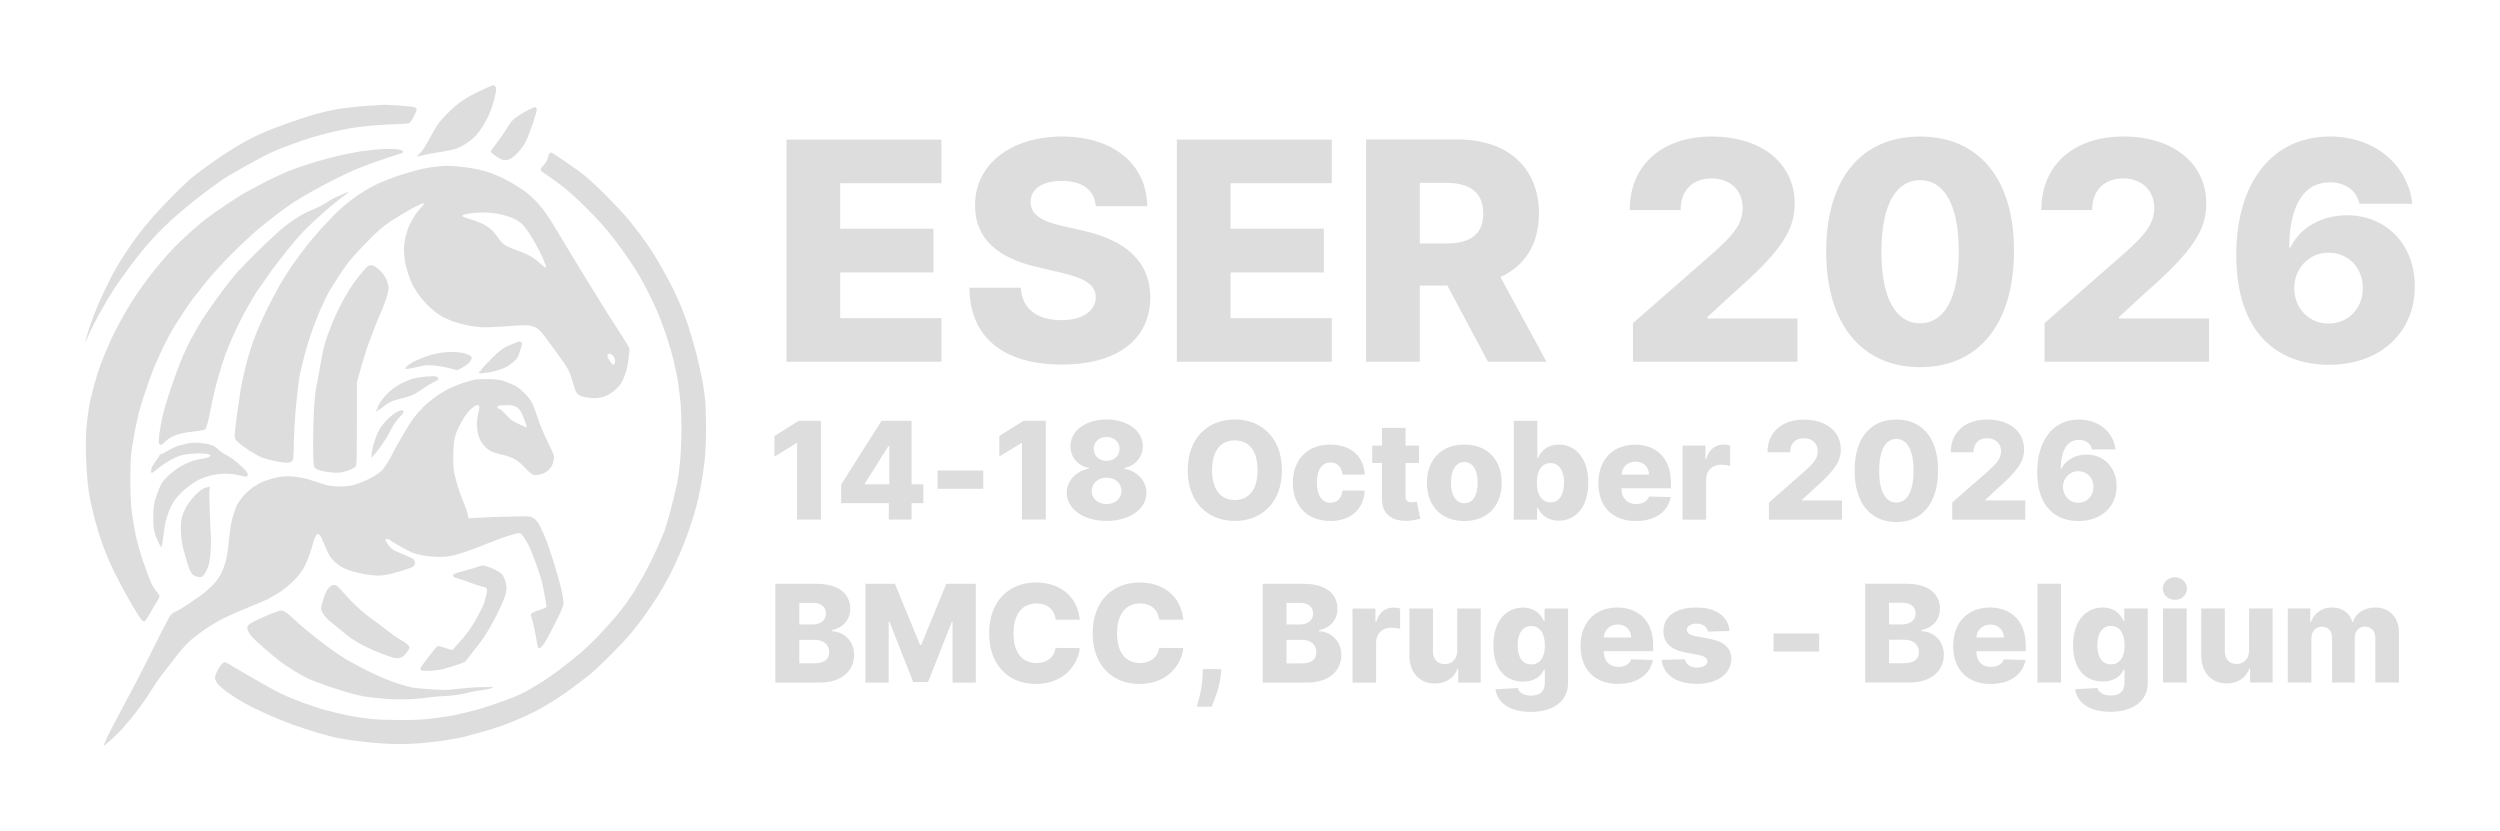 <svg version="1.2" xmlns="http://www.w3.org/2000/svg" viewBox="0 0 2946 979" width="1200" height="399"><style>.a{fill:#ddd}</style><path fill-rule="evenodd" class="a" d="m581.3 100c0.4 0 1.4 0.7 2.3 1.6 1.1 1.3 1.3 2.7 0.8 5.8-0.3 2.2-1.5 7.5-2.6 11.6-1 4.1-3.6 11.3-5.6 16-2.1 4.7-5.8 11.4-8.2 15-2.4 3.6-5.9 8.1-7.6 10-1.7 1.9-6.5 5.7-10.5 8.5-4.1 2.7-10.1 5.7-13.4 6.8-3.3 1-11.8 2.7-19 3.8-7.1 1.1-15.5 2.6-18.5 3.4-3 0.8-6.2 1.5-7 1.5-0.8 0 0.3-1.5 2.5-3.3 2.9-2.5 6.4-7.8 12.5-19.2 7.4-13.8 9.7-17.1 17.5-25.3 5-5.3 12.2-11.9 16-14.7 3.9-2.8 9.3-6.4 12-8 2.8-1.6 10.2-5.3 16.5-8.2 6.3-2.9 11.8-5.3 12.3-5.3zm-128.3 23.2c0.8-0.1 8.7 0.3 17.5 0.9 8.8 0.6 17 1.5 18.3 2 1.2 0.5 2.2 1.7 2.2 2.6 0 1-1.6 4.8-3.5 8.5-1.9 3.8-4.3 7.2-5.2 7.7-1 0.4-10.1 1.1-20.3 1.4-10.2 0.3-26.1 1.5-35.5 2.6-11.3 1.3-23.9 3.7-37.5 7-11.3 2.7-26.8 7.2-34.5 10-7.7 2.7-18.3 6.6-23.5 8.6-5.2 2-15.1 6.6-22 10.2-6.9 3.6-16.9 9.1-22.3 12.2-5.4 3.1-12.9 7.4-16.7 9.6-3.8 2.2-12.1 7.8-18.5 12.5-6.5 4.7-17.9 13.4-25.4 19.4-7.5 6-17.8 14.8-23 19.5-5.1 4.7-12.6 12-16.6 16.1-4 4.1-10.4 11.1-14.2 15.5-3.8 4.4-11 13.4-16 20-4.9 6.6-11 14.9-13.4 18.4-2.4 3.5-5.5 8-6.9 10-1.4 2-5.3 8.1-8.6 13.6-3.4 5.5-9.5 16.3-13.6 24-4.1 7.7-8.8 17.3-10.4 21.2-1.6 4-3 7.2-3.1 7-0.1-0.1 1.1-4.9 2.8-10.7 1.7-5.8 5.3-16.4 8.1-23.5 2.8-7.1 8.4-20 12.5-28.5 4.1-8.5 9.7-19.6 12.6-24.5 2.8-4.9 7.5-12.6 10.4-17 2.9-4.4 7.6-11.3 10.5-15.4 2.9-4.1 7.3-9.9 9.8-13 2.4-3.1 8.5-10.3 13.4-16.1 5-5.8 16.2-17.6 24.8-26.2 8.7-8.7 18.8-18.2 22.5-21 3.6-2.9 10.3-7.9 14.7-11.1 4.5-3.2 11.2-7.9 14.9-10.5 3.7-2.6 10.5-7 15-9.9 4.5-2.9 12.3-7.4 17.2-10.2 5-2.7 13.7-7 19.5-9.6 5.8-2.6 19.3-7.8 30-11.6 10.7-3.8 25.8-8.7 33.5-10.8 7.7-2.2 19.6-4.9 26.5-6 6.9-1.1 18.6-2.5 26-3.1 7.4-0.6 16.4-1.2 20-1.3 3.6-0.2 7.2-0.4 8-0.5zm177.3 2.8c0.9 0 1.9 0.9 2.2 2 0.3 1.1-1.6 8.2-4.1 15.8-2.5 7.5-6.3 17.3-8.4 21.7-2.6 5.6-5.7 10-10.2 14.5-4.3 4.4-7.6 6.9-10.3 7.7-2.9 0.9-5 1-7.5 0.2-1.9-0.6-5.7-2.7-8.4-4.7-2.7-2-5.1-4.1-5.3-4.7-0.2-0.6 2.9-5.1 6.8-10 3.9-4.9 9.1-12.4 11.5-16.5 2.4-4.1 6-9.2 8.1-11.2 2.1-2.1 8.3-6.2 13.8-9.3 5.5-3 10.8-5.5 11.8-5.5zm-172.5 49.1c4.5 0 10.2 0.3 12.7 0.9 2.9 0.6 4.5 1.5 4.5 2.5 0 0.8-1.2 1.8-2.7 2.1-1.6 0.4-13.4 4.2-26.3 8.7-16.2 5.5-28.9 10.6-41 16.5-9.6 4.6-24.5 12.3-33 17-8.5 4.7-19.8 11.3-25 14.7-5.2 3.4-14.4 9.9-20.5 14.5-6 4.6-16.4 12.9-23 18.4-6.6 5.6-20.3 18.4-30.5 28.6-10.4 10.4-23.7 25-30.5 33.5-6.6 8.2-13.5 17-15.4 19.5-1.9 2.5-6.9 9.7-11 16-4.2 6.4-9 13.8-10.7 16.5-1.7 2.8-5 8.6-7.3 13-2.4 4.4-6.8 13.4-9.8 20-3.1 6.6-7.1 16.1-9 21-1.9 4.9-6.3 17.6-9.8 28-4.4 13.3-7.4 24.6-9.8 37.5-2 10.2-4.1 22.8-4.8 28-0.8 5.7-1.3 19.3-1.3 34 0.1 17.1 0.6 28.4 1.8 37.5 1 7.1 2.8 18.6 4.2 25.5 1.4 6.9 5.3 21 8.8 31.5 3.6 10.5 7.8 22 9.5 25.8 1.7 3.7 4.7 8.4 6.6 10.5 1.9 2 3.4 4.5 3.5 5.5 0 0.9-1.3 3.6-2.8 6-1.6 2.3-5.3 8.6-8.3 14-3.7 6.6-6 9.7-7.1 9.7-1 0-2.9-1.5-4.2-3.2-1.3-1.8-6.7-10.7-12.1-19.8-5.3-9.1-13.6-24.6-18.5-34.5-4.9-9.9-11.3-25-14.3-33.5-3-8.5-7.1-21.8-9.1-29.5-1.9-7.7-4.2-17.4-5.1-21.5-0.9-4.1-2.2-13.4-3.1-20.5-0.8-7.1-1.7-21.8-2.1-32.5-0.3-11.2-0.1-25.2 0.5-33 0.6-7.4 2-18.4 3.1-24.5 1-6.1 3.5-16.9 5.5-24 1.9-7.1 4.9-16.8 6.5-21.5 1.6-4.7 4.7-12.8 6.9-18 2.2-5.2 5.5-12.9 7.4-17 1.9-4.1 6.7-13.6 10.8-21 4-7.4 10.5-18.4 14.3-24.5 3.9-6.1 11.5-16.9 16.8-24 5.4-7.1 13.2-17.1 17.5-22 4.2-4.9 10.9-12.3 14.8-16.3 3.9-4 12.3-12 18.6-17.7 6.3-5.6 14.4-12.5 18-15.2 3.6-2.7 9.2-6.9 12.5-9.2 3.3-2.3 10.5-7.2 16-10.8 5.5-3.6 11.1-7.3 12.5-8.1 1.4-0.9 9.7-5.5 18.5-10.2 8.8-4.8 19.8-10.4 24.5-12.4 4.7-2.1 10.8-4.8 13.5-6.1 2.8-1.3 13.3-5 23.5-8.3 10.2-3.3 26.6-7.8 36.5-10 9.9-2.2 21.6-4.6 26-5.2 4.4-0.5 11.6-1.4 16-1.9 4.4-0.5 11.7-0.9 16.3-1zm194.3 5.6c1.6 1 8.1 5.4 14.6 9.8 6.5 4.4 16.1 11.3 21.3 15.4 5.2 4 17.6 15.5 27.5 25.5 9.9 10 21.4 22.4 25.6 27.6 4.2 5.2 9.8 12.4 12.5 16 2.7 3.6 7.4 10.1 10.5 14.5 3.1 4.4 9.3 14.5 13.9 22.5 4.6 8 10.9 19.7 14.1 26 3.1 6.3 7.5 15.8 9.7 21 2.2 5.2 6.2 16 9 24 2.7 8 7.2 23.5 10 34.5 2.8 11 6 25.4 7.2 32 1.1 6.6 2.4 16.3 3 21.5 0.5 5.2 1 20.2 1 33.3 0 17.5-0.5 28.2-2 41-1.1 9.4-3.2 22.8-4.6 29.7-1.3 6.9-3.8 17.5-5.4 23.5-1.6 6-5.2 17.5-8 25.5-2.8 8-7.4 19.9-10.2 26.5-2.7 6.6-8.4 18.7-12.6 27-4.3 8.2-11.5 20.8-16.3 28-4.7 7.1-11.4 17-15 22-3.5 5-10 13.3-14.4 18.5-4.3 5.2-15.3 16.9-24.4 26-9.1 9.1-19.5 18.9-23.1 21.8-3.6 2.9-12.3 9.7-19.5 15-7.1 5.4-17 12.3-22 15.4-5 3-12.6 7.6-17 10.1-4.4 2.5-13.6 7.2-20.5 10.3-6.9 3.1-17.5 7.4-23.5 9.6-6 2.2-17.3 5.7-25 7.9-7.7 2.2-17.4 4.8-21.5 5.9-4.1 1.1-15.3 3.1-24.7 4.5-9.5 1.4-24.8 3-34 3.5-11.2 0.7-22.9 0.7-34.8 0-9.9-0.5-25.9-2.1-35.5-3.4-9.6-1.4-19.7-3.1-22.5-3.7-2.7-0.6-12-3.1-20.5-5.5-8.5-2.4-22.7-7.1-31.5-10.3-8.8-3.3-21.4-8.4-28-11.4-6.6-3-14.9-6.9-18.5-8.7-3.6-1.8-10.3-5.5-15-8.3-4.7-2.8-11.8-7.6-15.9-10.6-4.1-3.1-8.4-7-9.7-8.6-1.2-1.6-2.5-4.1-2.9-5.5-0.5-1.6 0.1-4.2 1.5-7.5 1.2-2.7 3.5-6.7 5.1-8.7 1.6-2.1 3.7-3.8 4.7-3.8 0.9 0 4 1.5 6.7 3.3 2.8 1.8 11.3 6.9 19 11.2 7.7 4.3 17.1 9.7 21 12 3.9 2.3 12.1 6.8 18.3 9.9 6.1 3.1 17.8 8 26 11 8.1 2.9 20.3 7 27.2 9 6.9 1.9 19.3 4.9 27.5 6.5 8.3 1.6 20.4 3.4 27 4.1 6.6 0.7 22.4 1.2 35 1.2 16 0 26.6-0.4 35-1.6 6.6-0.9 15.4-2.1 19.5-2.6 4.1-0.6 14.7-2.8 23.5-5 8.8-2.1 20.5-5.5 26-7.4 5.5-1.9 15.9-5.6 23-8.1 7.4-2.7 17.1-7.1 22.5-10.2 5.2-3.1 12.9-7.7 17-10.2 4.1-2.5 13.2-8.9 20.1-14.1 7-5.2 17.8-13.8 24-19.1 6.3-5.3 16.9-15.4 23.5-22.5 6.7-7.1 15-16.3 18.4-20.4 3.4-4.1 8.6-10.6 11.4-14.4 2.8-3.8 7-9.9 9.3-13.5 2.3-3.6 7.7-12.7 12-20.1 4.2-7.4 11.3-21.4 15.6-31 4.4-9.6 8.8-20 9.9-23 1-3 3-9.5 4.4-14.5 1.4-5 4.1-15.1 5.9-22.5 1.8-7.4 4.1-17 4.9-21.2 0.9-4.3 2.3-15.1 3.1-24 0.8-9 1.5-25.6 1.5-37 0-11.5-0.5-25.4-1-31-0.6-5.7-1.5-13.9-2.1-18.3-0.5-4.4-1.7-11.4-2.5-15.5-0.8-4.1-2.6-12.2-4-18-1.4-5.8-4.8-17.5-7.6-26-2.8-8.5-7.4-21.1-10.3-28-2.9-6.9-8.2-18.1-11.7-25-3.6-6.9-8.5-15.9-10.9-20-2.4-4.2-6.8-11.1-9.8-15.5-3-4.4-7.4-10.7-9.7-14-2.4-3.3-5.7-7.8-7.4-10-1.7-2.2-6.5-8.3-10.6-13.5-4.2-5.2-15.6-17.4-25.3-27-10.7-10.7-22.1-20.9-29.1-26.1-6.3-4.8-14.1-10.3-17.2-12.3-3.2-2-6.1-4.3-6.5-5.1-0.5-1 0.1-2.5 1.8-4.3 1.5-1.5 3.6-4.3 4.8-6.2 1.1-1.9 2.1-4.5 2-5.7 0-1.2 0.7-2.9 1.7-3.8 1.5-1.4 1.9-1.4 4.5 0.2zm-126.6 14.4c2.8-0.1 9.7 0.3 15.5 0.9 5.8 0.6 14.1 1.7 18.5 2.6 4.4 0.8 10.3 2.2 13 3.1 2.8 0.8 8.8 3.1 13.5 5 4.7 1.9 12.3 5.8 17 8.5 4.7 2.8 10.3 6.3 12.5 7.8 2.2 1.5 6.8 5.1 10.2 8.1 3.4 3 8.8 8.6 12 12.6 3.2 3.9 7.8 10.2 10.1 14 2.4 3.7 10.4 16.9 17.8 29.3 7.4 12.4 16.7 27.7 20.6 34 3.9 6.3 10.2 16.7 14.2 23 3.9 6.3 8 13 9.1 14.7 1.1 1.8 4.3 6.9 7 11.3 2.8 4.4 9.4 14.8 14.8 23 5.3 8.3 10 16 10.3 17.3 0.3 1.2-0.2 7.4-1.1 13.7-1.1 7.7-2.7 14.3-5 20-2.9 7-4.4 9.4-9.2 13.9-3.2 3-8.3 6.6-11.3 8-3.2 1.4-8 2.7-11.5 2.9-3.3 0.3-9.1-0.1-13-0.8-4.9-1-7.8-2.1-9.7-3.9-2.1-2-3.4-5.1-5.4-12.6-1.5-5.5-3.9-12.5-5.5-15.5-1.6-3-4.1-7.2-5.6-9.2-1.6-2.1-5.5-7.5-8.7-12-3.3-4.6-9.2-12.6-13-17.7-5.8-7.8-8-9.9-12.1-11.8-3.7-1.7-6.8-2.3-12-2.3-3.9 0-15.8 0.7-26.5 1.5-14 1-21.9 1.2-28 0.5-4.7-0.5-10.7-1.4-13.5-1.9-2.7-0.5-9.3-2.3-14.5-4-5.2-1.7-12.4-4.7-15.9-6.8-3.5-2.1-9.6-6.8-13.5-10.4-3.9-3.6-9.4-9.7-12.2-13.5-2.9-3.8-6.5-9.6-8.1-12.9-1.7-3.3-4-8.9-5.1-12.5-1.2-3.6-2.8-9.8-3.7-13.7-0.8-4-1.5-10.8-1.5-15 0-4.4 0.9-11.6 2.1-16.3 1.1-4.7 3-10.4 4.2-12.7 1.2-2.3 3.4-6.3 4.9-9 1.4-2.6 4.9-7.4 7.7-10.5 2.8-3.2 5.1-5.9 5.1-6 0-0.2-0.8-0.3-1.8-0.3-0.9 0-6.6 2.6-12.7 5.9-6 3.2-16.9 9.7-24 14.4-10.9 7.3-15.5 11.2-28.8 24.7-8.7 8.8-18.9 20.1-22.6 25-3.8 4.9-9.1 12.6-11.8 17-2.8 4.4-6.8 10.9-9.1 14.5-2.3 3.6-7.3 13.7-11.2 22.5-3.9 8.8-9.5 23.4-12.5 32.5-3 9.1-6.6 21.7-8.1 28-1.4 6.3-2.7 11.7-2.9 12-0.3 0.3-1.1 4.6-1.9 9.5-0.8 4.9-2.5 19.4-3.7 32-1.2 12.6-2.3 31.3-2.5 41.5-0.2 10.2-0.6 19.7-0.9 21.3-0.3 1.5-1.4 3.2-2.5 3.7-1.1 0.5-3.7 1-5.7 1-2.1 0-8.3-0.9-13.8-2.1-5.5-1.1-12.5-3.1-15.5-4.3-3-1.2-10-5.2-15.5-8.8-5.5-3.7-11.4-8.1-13-9.8-2.6-2.7-3-3.8-2.9-8.3 0.1-2.9 1.4-13.8 2.8-24.2 1.5-10.4 3.4-23.3 4.2-28.5 0.8-5.2 3.2-16.7 5.4-25.5 2.1-8.8 6.4-23.2 9.5-32 3.3-9.2 10.1-25 16-37 5.7-11.6 14-27.1 18.5-34.5 4.4-7.4 12-18.7 16.7-25 4.8-6.3 10.5-13.9 12.7-16.9 2.3-3 9.5-11.6 16.2-19 6.7-7.5 16.6-17.7 22-22.7 5.4-5 15.1-12.6 21.4-16.9 6.7-4.6 16.7-10.3 24-13.6 6.9-3.1 19.7-8 28.5-10.8 8.8-2.7 19.6-5.7 24-6.6 4.4-0.9 11.1-2 15-2.4 3.9-0.5 9.3-0.9 12-1zm21.8 57.4c-1.3 0.3-2.3 1.1-2.3 1.8 0 0.7 3.6 2.2 8.3 3.5 4.5 1.2 11.3 3.8 15.2 5.6 3.9 1.9 8.8 5.2 11 7.3 2.2 2.1 5.7 6.5 7.8 9.6 2 3.2 5.6 6.9 8 8.4 2.3 1.5 9.2 4.4 15.2 6.5 6 2.1 13.5 5.5 16.5 7.5 3 2 7.9 5.8 10.8 8.5 2.8 2.6 5.4 4.4 5.7 3.8 0.3-0.6-1.4-5.4-3.7-10.7-2.3-5.4-7.6-15.7-11.9-22.8-4.2-7.2-9.7-14.9-12.1-17.2-2.3-2.3-7.2-5.6-10.8-7.2-3.6-1.7-11.1-4-16.7-5.1-6.1-1.2-13.9-2-19-1.9-4.9 0.1-11.3 0.5-14.3 1-3 0.5-6.5 1.1-7.7 1.4zm168.5 166.8c0.1 1.2 1.5 4.1 3.2 6.4 1.6 2.4 3.6 4.2 4.3 4 0.6-0.2 1.3-1.9 1.5-3.8 0.1-1.9-0.4-4.4-1.3-5.7-0.8-1.2-2.3-2.6-3.3-3.1-1-0.4-2.5-0.6-3.2-0.4-0.8 0.3-1.3 1.4-1.2 2.6zm-305.3-193.2c0.6 0-0.1 0.8-1.5 1.7-1.3 0.9-4.9 3.6-8 5.9-3 2.4-8 6.4-11 8.9-3 2.5-12 10.5-20 17.8-11.4 10.4-18 17.5-31 33.6-9.1 11.3-19.9 25.4-23.9 31.5-4.1 6-8.8 12.8-10.5 15-1.8 2.2-6.6 10.1-10.8 17.5-4.2 7.4-9.2 16.6-11.1 20.5-1.9 3.8-5.8 12.2-8.7 18.5-2.8 6.3-6.7 15.8-8.6 21-1.9 5.2-5.6 17.1-8.3 26.5-2.7 9.3-6.1 23.3-7.6 31-1.4 7.7-3.5 17.4-4.5 21.5-1.1 4.1-2.5 8-3.2 8.7-0.7 0.6-6 1.7-11.8 2.3-5.8 0.6-12.4 1.6-14.7 2.1-2.4 0.5-6.9 1.9-10 3.1-3.6 1.4-7.5 3.9-10 6.5-2.4 2.4-5 4.3-5.8 4.3-0.8 0-1.8-0.8-2.2-1.8-0.3-0.9-0.2-5.8 0.4-10.7 0.6-5 2.3-14.4 3.8-21 1.5-6.6 5.5-20.3 8.9-30.5 3.5-10.2 8.7-24.6 11.5-32 2.9-7.4 8.4-19.6 12.3-27 3.9-7.4 9.8-17.8 13.1-23 3.3-5.2 9-13.6 12.5-18.5 3.6-5 8.1-11.3 10.1-14 2-2.8 5.4-7.3 7.6-10.1 2.2-2.8 6.5-8.2 9.6-12 3.1-3.8 15.5-16.6 27.5-28.5 12.1-11.8 26.2-24.8 31.4-28.8 5.2-4 13.1-9.4 17.5-12 4.4-2.6 11.7-6.2 16.3-7.9 4.5-1.8 11.5-5.4 15.5-8.1 3.9-2.6 8.3-5.2 9.7-5.6 1.4-0.5 5.2-2.1 8.5-3.7 3.3-1.5 6.5-2.8 7-2.7zm26.8 86c0.4-0.1 2.2 0.6 4 1.4 1.7 0.8 5.3 3.6 7.8 6.2 2.7 2.9 5.4 7.1 6.7 10.5 1.2 3.2 2.2 7 2.2 8.5 0 1.6-0.9 6.2-2.1 10.3-1.1 4.1-3.6 10.9-5.4 15-1.9 4.1-5 11.5-7 16.5-2 4.9-6.1 15.7-9.1 24-3 8.2-7.4 22-13.9 46v48.6c0 47.3-0.1 48.8-2 50.9-1.1 1.1-5.6 3.3-10 4.7-7 2.2-9.1 2.4-16.5 1.9-4.7-0.4-11.2-1.4-14.5-2.4-4.3-1.3-6.3-2.5-7.2-4.3-0.9-1.7-1.3-9.4-1.3-26.9 0-13.5 0.5-32.2 1-41.5 0.5-9.4 1.6-20.4 2.5-24.5 0.9-4.1 2.9-15.4 4.6-25 1.6-9.6 4.1-21.8 5.6-27 1.4-5.2 5.5-16.5 9-25 3.5-8.5 9.6-21.1 13.5-28 3.9-6.9 8.7-14.8 10.7-17.5 1.9-2.8 6.4-8.5 9.9-12.8 3.4-4.4 7.3-8.3 8.5-8.7 1.2-0.5 2.5-0.9 3-0.9zm174.5 90c0.1-0.1 1 0.2 1.9 0.5 1 0.3 1.7 1.4 1.5 2.3-0.1 0.9-1.3 5.1-2.7 9.3-2.1 6.7-3.2 8.4-7.2 11.9-2.7 2.3-6.9 5.2-9.5 6.5-2.7 1.3-8.1 3.3-12 4.3-4 1.1-10.1 2.2-13.5 2.5-5.3 0.5-6.2 0.4-5.8-0.9 0.3-0.8 1-1.5 1.5-1.5 0.5 0 1-0.5 1-1 0-0.6 1.6-2.7 3.6-4.8 2-2 6.2-6.3 9.3-9.6 3.1-3.2 8-7.6 10.9-9.7 2.8-2.2 8.7-5.2 13-6.8 4.2-1.7 7.8-3 8-3zm-74.8 12.5c4.1 0.3 9.1 1 11 1.6 1.9 0.6 4.5 1.7 5.8 2.5 1.2 0.7 2.2 2 2.2 2.8 0 0.8-1.2 3.1-2.7 5.1-1.6 2.1-5.3 4.9-14.3 9.4l-10.2-2.6c-5.7-1.4-14.1-2.8-18.8-3.1-6.9-0.5-10.2-0.2-17.5 1.7-4.9 1.2-10.5 2.3-12.2 2.4-1.8 0-3.3 0-3.3-0.2 0-0.1 1.2-1.5 2.8-3.2 1.6-1.8 6.8-4.8 12.7-7.4 5.5-2.4 12.9-5.1 16.5-6 3.6-1 9.7-2.1 13.5-2.6 3.9-0.5 10.4-0.6 14.5-0.4zm-28.5 28.5c4.4-0.1 6.3 0.2 7.3 1.4 0.6 0.8 1 1.8 0.8 2.2-0.2 0.5-3.2 2.3-6.7 4-3.5 1.8-9.5 5.5-13.4 8.3-3.8 2.8-9.5 6-12.5 7.1-3 1.1-8.5 2.7-12.2 3.5-3.8 0.8-9 2.5-11.8 3.9-2.7 1.4-6.5 3.8-8.2 5.5-1.8 1.6-3.7 2.9-4.3 3-0.5 0-1.8 0.8-2.8 1.8-1.1 1.1-1.8 1.3-1.7 0.4 0-0.6 0.5-1.4 1-1.7 0.6-0.3 1-1.4 1-2.5 0-1.1 2-4.8 4.4-8.3 2.5-3.4 7.3-8.6 10.8-11.6 3.5-2.9 9.2-6.8 12.8-8.6 3.6-1.8 8.8-4 11.5-4.9 2.8-0.9 7.9-2 11.5-2.5 3.6-0.5 9.2-0.9 12.5-1zm68.5 3.4c8.2 0.2 13.1 0.9 17 2.3 3 1.1 8 3.1 11 4.4 3.5 1.5 8.1 4.9 12.6 9.4q7 6.9 9.9 12.9c1.5 3.3 4.3 10.9 6.2 17 1.9 6.1 6.9 18.1 11.3 27 4.4 8.8 8 17 8 18.2 0 1.3-0.5 4.4-1.2 7q-1.2 4.8-5 8.5c-2.7 2.7-5.5 4.3-9.5 5.4-4.5 1.2-6.5 1.3-9 0.5-2-0.7-6-4.1-10-8.5-4.7-5.1-8.6-8.3-12.8-10.4-3.3-1.6-8.5-3.5-11.5-4.1-3-0.6-8.2-2-11.5-3.1-4.6-1.5-7.2-3.1-11.1-7.2-4.1-4.2-5.6-6.7-7.3-12.3-1.3-4.1-2.2-9.7-2.2-13.5 0-3.6 0.8-9.8 1.8-13.8 1.5-5.9 1.6-7.5 0.5-8.5-1-0.9-1.8-0.9-3.5-0.1-1.2 0.6-3.7 2.4-5.6 4-1.9 1.6-5.2 5.6-7.4 8.9-2.3 3.3-5.8 9.6-7.8 14-2.6 5.4-4.1 10.5-4.9 15.7-0.5 4.3-1 13.3-1 20 0.1 6.8 0.7 14.7 1.4 17.8 0.8 3 2.4 9.1 3.6 13.5 1.2 4.4 3.9 12 6 17 2 5 4.2 10.6 4.8 12.5 0.6 1.9 1.4 4.8 2.4 9.5l13.6-0.8c7.5-0.4 23.8-1 36.2-1.3 22.2-0.5 22.5-0.5 26.4 1.8 3.1 1.7 5 4.2 8.3 10.3 2.3 4.4 5.8 12.3 7.7 17.5 1.9 5.2 5.9 17.4 8.9 27 3.1 9.6 6.7 22.6 8.1 28.7 1.4 6.2 2.6 13.4 2.6 16 0 4-1.5 7.8-9.5 23.8-5.2 10.5-11.2 21.5-13.3 24.5-2 3-4.5 5.6-5.4 5.7-1.4 0.2-2-0.8-2.7-5-0.5-2.8-1.9-10.4-3.1-16.7-1.3-6.3-2.9-12.9-3.6-14.5-1.1-2.4-1.1-3.4-0.1-4.7 0.7-1 4.9-2.9 9.5-4.3 4.5-1.4 8.2-3.1 8.2-3.8 0-0.6-0.8-6.2-1.9-12.2-1-6-2.8-14.4-3.9-18.5-1.1-4.1-4-13.1-6.5-20-2.5-6.9-5.6-15-6.9-18-1.3-3-4.3-8.3-6.6-11.8-3.4-5.1-4.7-6.2-6.9-6.2-1.6 0-7.8 1.6-13.8 3.6-6 2-16.4 5.9-23 8.6-6.6 2.7-17.8 6.9-25 9.4-7.1 2.5-15.7 4.9-19 5.4-3.3 0.6-9.6 1-14 1-4.4 0-11.9-0.7-16.7-1.5-4.9-0.8-10.7-2.2-13-3.2-2.4-0.9-9.2-4.4-15.2-7.7-6-3.4-11.4-6.7-12-7.4-0.6-0.7-2.1-1.3-3.3-1.2-1.3 0-2.3 0.3-2.3 0.7 0 0.5 1.4 3 3.2 5.7 2.2 3.2 4.9 5.7 7.8 7.1 2.5 1.3 8.1 3.7 12.5 5.5 4.4 1.7 8.8 3.9 9.8 4.8 1 0.9 1.8 2.8 1.8 4.2 0 1.4-0.8 3.2-1.8 4.1-1 0.9-6.3 3-11.8 4.7-5.5 1.6-13.1 3.7-17 4.6-3.8 0.9-9.7 1.6-13 1.6-3.3 0-10.3-0.7-15.5-1.6-5.2-0.9-12.8-2.7-16.7-4-4-1.3-9.2-3.6-11.5-5-2.4-1.5-5.6-3.8-7.1-5.3-1.6-1.4-4.2-4.4-5.7-6.6-1.5-2.2-4.4-8.3-6.5-13.5-2-5.2-4.5-10.4-5.6-11.5-1.5-1.6-2.3-1.8-3.7-0.9-1.1 0.7-3.2 6.3-5.7 15-2.4 8.1-5.9 17.5-8.5 22.4-3.3 6.2-6.6 10.7-12.5 16.6-4.4 4.5-11.8 10.6-16.5 13.7-4.7 3-11.2 6.8-14.5 8.5-3.3 1.6-13.6 6-23 9.7-9.3 3.7-22.4 9.5-29 12.8-6.6 3.3-17.2 9.6-23.5 14.1-6.3 4.4-14.4 10.8-18 14.2-3.6 3.4-10.7 11.7-15.9 18.5-5.2 6.8-11.3 14.7-13.5 17.4-2.3 2.8-6.2 8.2-8.7 12-2.5 3.9-6.7 10.4-9.4 14.5-2.6 4.1-7.5 11.1-10.8 15.5-3.4 4.4-7.9 10.2-10.1 12.9-2.3 2.7-6.6 7.6-9.5 11-3 3.4-9.1 9.3-13.5 13.3-4.5 4-8.2 7.1-8.3 7-0.1-0.1 0.5-2.2 1.5-4.7 0.9-2.5 5.7-12.2 10.6-21.5 4.9-9.4 11.8-22.4 15.4-29 3.6-6.6 9.4-17.6 13-24.5 3.5-6.9 8.3-16.3 10.7-21 2.4-4.7 9.2-18.2 15-30 5.9-11.8 11.7-22.6 12.9-23.9 1.1-1.3 4.4-3.3 7.1-4.5 2.8-1.2 8.8-4.9 13.5-8.2 4.7-3.3 11.2-7.7 14.5-9.9 3.3-2.2 9.3-7.4 13.4-11.5 5.4-5.5 8.3-9.6 11.2-15.5 2.3-4.8 4.7-12 5.9-18 1.2-5.5 2.5-15.6 3-22.5 0.6-6.9 2.1-16.8 3.4-22 1.3-5.2 3.6-12.2 5.1-15.5 1.5-3.3 5.2-8.9 8.3-12.4 3.2-3.5 8.2-8 11.2-10.1 3-2 7.4-4.7 9.8-5.8 2.3-1.2 8.4-3.3 13.5-4.7 6.1-1.7 11.8-2.5 17.2-2.5 4.4 0 11.8 0.7 16.5 1.6 4.7 0.8 12.6 3.1 17.5 4.9 5 1.8 11.7 3.8 15 4.4 3.3 0.6 9.5 1.1 13.8 1.1 4.2 0 11-0.7 15-1.7 3.9-0.9 12-4 18-7 7.1-3.5 12.3-6.9 15.5-10.1 2.9-2.9 6.9-8.9 10.5-15.7 3.2-6.1 6.6-12.4 7.5-14 0.9-1.7 4.6-8.2 8.3-14.5 3.7-6.3 8.7-14.2 11.2-17.5 2.4-3.3 7.3-8.9 10.8-12.4 3.5-3.6 9.6-8.8 13.4-11.6 3.9-2.9 10.4-7 14.5-9.2 4.1-2.3 12.2-5.7 18-7.8 5.8-2 13-4 16-4.5 3-0.5 10.7-0.7 17-0.5zm9 33c0 0.8 1 1.7 2.3 1.9 1.2 0.2 4.9 3.5 8.3 7.3 4.7 5.3 7.5 7.4 12.5 9.6 3.5 1.6 7.4 3.4 8.6 4 1.3 0.7 2.5 1 2.8 0.7 0.3-0.3-0.7-3.7-2.1-7.5-1.4-3.9-3.5-8.7-4.7-10.9-1.3-2.2-3.8-4.6-5.9-5.7-2.7-1.3-5.7-1.9-10-1.8-3.5 0.1-7.5 0.4-9 0.5-1.7 0.3-2.8 1-2.8 1.9zm-112.6 3.7c1.1 0.2 2.1 0.9 2.3 1.5 0.2 0.7-1.5 3.1-3.7 5.3-2.2 2.2-5.5 6.4-7.4 9.2-1.8 2.9-4.8 8.2-6.6 11.8-1.8 3.6-5.7 9.9-8.7 14-3 4.1-6.8 9-8.4 10.7-1.6 1.8-3.1 3.2-3.3 3-0.2-0.1 0.2-3.6 0.9-7.7 0.7-4.1 2.6-10.9 4.1-15 1.4-4.1 4.1-9.8 5.9-12.5 1.8-2.8 5.7-7.3 8.6-10.2 3-2.8 7.4-6.3 9.9-7.7 2.5-1.5 5.4-2.5 6.4-2.4zm-238.9 38.4c4.4 0.2 10.5 1.2 13.5 2.2 3.5 1.1 6.7 3 9 5.3 1.9 2 5.4 4.6 7.8 5.8 2.3 1.1 6.6 3.7 9.5 5.8 2.8 2 8 6.4 11.5 9.7 4 3.9 6.2 6.9 6.2 8.3 0 1.3-0.6 2.5-1.2 2.7-0.7 0.2-4.7-0.5-8.8-1.5-4.2-1.1-11-2-15.5-2-4.4 0-11.6 0.7-16 1.6-4.4 0.9-11.6 3.4-16 5.5-4.5 2.3-11.6 7-16.2 11-4.7 3.9-10.1 9.7-12.5 13.2-2.3 3.5-5.2 9-6.5 12.3-1.3 3.3-3.1 8.7-3.9 12-0.9 3.3-2.2 11.6-3 18.5-0.8 6.9-1.7 12.6-1.9 12.7-0.3 0.2-1.6-1.6-2.9-4-1.3-2.3-3.5-7.6-4.8-11.7-1.9-6.3-2.3-9.5-2.2-20 0.1-9.3 0.6-14.4 2.2-20 1.1-4.1 3.6-10.9 5.4-15 2.8-6.1 4.8-8.7 10.9-14.3 4.1-3.8 10.3-8.5 13.9-10.5 3.6-2 9.2-4.6 12.5-5.8 3.3-1.2 8.5-2.5 11.5-2.8 3-0.4 6.8-1.3 8.3-1.9 1.5-0.7 2.8-1.7 2.8-2.2 0-0.6-1.5-1.3-3.3-1.8-1.8-0.4-7.1-0.7-11.8-0.7-4.7 0.1-11.6 0.7-15.5 1.4-4.8 0.8-9.8 2.7-16 6.1-4.9 2.7-11.8 7.3-15.2 10.2-3.5 2.9-6.7 5.3-7.3 5.3-0.5 0-1-0.9-1-2 0-1.1 0.5-3.2 1.1-4.8 0.6-1.5 2.8-5 4.9-7.7 2.2-2.8 4-5.6 4-6.3 0-0.6 0.7-1.2 1.5-1.2 0.8 0 4.3-1.7 7.8-3.8 3.4-2.2 8.5-4.6 11.2-5.6 2.8-0.9 7.9-2.3 11.5-3.1 4.3-1 9.3-1.3 14.5-0.9zm12.6 51.5c0.3-0.1 0.3 0.9 0 2.1-0.3 1.3-0.5 3.9-0.5 5.8 0 1.9 0.4 12.7 0.7 24 0.4 11.3 0.9 23.2 1.2 26.5 0.3 3.3 0.2 11.6-0.3 18.5-0.7 8.9-1.6 14.2-3.3 18.5-1.3 3.3-3.5 7.3-4.9 8.9-2.2 2.5-3 2.8-6.5 2.2-2.4-0.3-5.1-1.6-6.8-3.3-1.9-1.9-3.7-5.8-5.7-12.3-1.6-5.2-3.9-13.3-5.1-18-1.3-5.1-2.4-12.9-2.7-19.5-0.3-8.3 0-12.6 1.3-17.5 0.9-3.6 3.4-9.4 5.5-13 2.1-3.6 6.9-9.6 10.6-13.3 5-4.9 8.2-7.2 11.4-8.2 2.5-0.7 4.8-1.4 5.1-1.4zm321.7 92.9c1.2 0 5.9 1.4 10.5 3.2 4.5 1.8 9.6 4.6 11.3 6.3 2.1 1.9 3.8 5.1 4.9 9 1 3.6 1.6 7.8 1.3 10.5-0.3 2.5-1.7 7.6-3.3 11.5-1.5 3.8-5 11.5-7.7 17-2.8 5.5-7.9 14.7-11.3 20.5-3.5 5.8-8.1 12.5-10.2 15-2.2 2.5-6.4 7.9-9.4 12-3.1 4.1-6.2 8-7 8.6-0.8 0.6-6.3 2.7-12.4 4.6-6 2-13.5 4.1-16.5 4.7-3 0.6-9.3 1.2-13.9 1.4-6.5 0.1-8.6-0.1-9.4-1.3-0.8-1.2 0.1-3 3.9-8 2.7-3.6 7.3-9.5 10.2-13.3 2.8-3.7 5.8-6.7 6.5-6.7 0.6 0 3.5 0.7 6.2 1.6 2.8 0.9 6.4 2 8 2.5 2.7 0.9 3.2 0.7 5-1.8 1.1-1.5 3.1-3.9 4.5-5.3 1.3-1.4 4.5-5 7.1-8 2.5-3 6.6-8.7 9.1-12.5 2.5-3.9 6-9.9 7.8-13.5 1.8-3.6 4-7.9 4.8-9.5 0.9-1.7 2.4-6.2 3.4-10 1-3.9 1.8-8 1.8-9.3 0-1.2-0.6-2.5-1.2-2.9-0.7-0.4-2.9-1-4.8-1.4-1.9-0.4-7.8-2.3-13-4.3-5.2-2-12.1-4.3-15.2-5.1-4.6-1.2-5.8-1.9-5.8-3.5 0-1.6 1.1-2.3 5.3-3.4 2.8-0.8 8.8-2.5 13.2-3.7 4.4-1.2 9.4-2.8 11-3.5 1.7-0.7 4-1.3 5.3-1.4zm-175.1 23c2.1 0.1 4.1 1.4 7.8 5.4 2.8 3 7.5 8.3 10.6 11.8 3.1 3.4 9.4 9.5 14 13.4 4.6 3.9 11.6 9.3 15.4 11.9 3.9 2.7 10.4 7.6 14.5 11 4.1 3.3 10.9 8.1 15 10.5 4.1 2.4 8.5 5.4 9.8 6.7 1.2 1.3 2 3 1.7 4-0.3 1-2.1 3.7-4 6-2.5 3-4.7 4.6-7.5 5.3-3.4 0.9-5.3 0.6-13.2-2.1-5.1-1.8-13.3-4.9-18.3-7.1-4.9-2.2-12.8-6.1-17.3-8.6-4.6-2.6-12.7-8.3-17.9-12.7-5.2-4.4-11.7-9.7-14.4-11.8-2.7-2-6.3-5.6-7.9-8-1.7-2.3-3.3-5.3-3.6-6.7-0.3-1.5 0.8-6.6 2.7-12.5 2.4-7.2 4.2-10.9 6.5-13.3 2.1-2.1 4.1-3.2 6.1-3.2zm-62.9 30.1c0.6-0.1 2.4 0.4 4 1 1.5 0.6 5.2 3.4 8.3 6.2 3 2.9 8.6 7.9 12.3 11.2 3.8 3.3 14.5 12 24 19.3 10.8 8.4 22.7 16.5 32.1 22 8.3 4.7 21.8 11.7 30 15.5 8.3 3.8 20.4 8.7 27 10.8 6.6 2.1 14.3 4.3 17 4.8 2.8 0.5 12.7 1.5 22 2.1 14.9 1.1 18.6 1.1 30.5-0.4 7.4-0.9 20.1-1.9 28.3-2.1 8.1-0.3 14.7-0.3 14.7 0 0 0.3-1.2 1-2.7 1.6-1.6 0.5-6.4 1.4-10.8 1.9-4.4 0.5-10.5 1.6-13.5 2.5-3 0.8-9.7 2.2-14.7 3-5.1 0.8-12.6 1.5-16.5 1.5-4 0-11.6 0.7-16.8 1.5-5.2 0.9-16 1.8-24 2.2-8.6 0.3-20.6 0.1-29.5-0.6-8.2-0.7-18.8-1.9-23.5-2.7-4.7-0.8-13.2-2.9-19-4.6-5.8-1.6-17-5.3-25-8-8-2.8-17.6-6.5-21.5-8.2-3.8-1.8-11.3-5.9-16.5-9.1-5.2-3.2-12.9-8.3-16.9-11.4-4.1-3.1-12.9-10.4-19.5-16.2-6.7-5.8-13.3-12.1-14.8-14-1.4-1.9-3.1-4.6-3.7-6.2-0.8-1.8-0.8-3.5-0.1-5.2 0.7-1.8 3.6-3.7 10.3-6.9 5-2.5 13.3-6 18.2-8 5-1.9 9.6-3.5 10.3-3.5z"/><path class="a" d="m926.8 426h182.6v-51.4h-119.3v-53.8h109.9v-51.5h-109.9v-53.7h119.3v-51.4h-182.6zm364.5-183.3h60.6c-0.5-49-39.5-82.1-100.3-82.1-59.9 0-102.9 32.6-102.6 81.3-0.1 39.7 27.8 62.1 73 72.5l27.4 6.4c28.8 6.6 41.7 14.4 41.9 29.1-0.2 16-15.2 27.1-40.6 27.1-28 0-46.4-13-47.8-38.2h-60.6c0.7 61.2 43.3 90.5 109.1 90.5 65.2 0 103.9-29.5 104.1-79.3-0.2-41.8-28.5-67.3-80.1-78.7l-22.5-5.1c-23.8-5.1-38.9-13.1-38.4-28.7 0.1-14.3 12.4-24.6 36.9-24.6 24.7 0 38.3 11.1 39.9 29.8zm95.5 183.3h182.6v-51.4h-119.3v-53.8h109.9v-51.6h-109.9v-53.6h119.3v-51.4h-182.6zm223 0h63.3v-89.7h32.5l47.8 89.7h69l-54.3-99.8c28.7-13 45.4-38.7 45.4-74.9 0-53.8-36.7-87.2-95.5-87.2h-108.2zm63.3-139.4v-71.4h31.2c28.4 0 43.6 11.9 43.6 36.2 0 24.3-15.2 35.2-43.6 35.2zm251.2 139.4h193.8v-51h-106.1v-1.6l31.3-28.9c56.8-49.5 71.6-74.7 71.6-104.7 0-47.2-38.5-79.2-97.9-79.2-57.9 0-96.7 33.4-96.5 86.7h59.9c0-23.6 14.6-37.3 36.3-37.3 21.4 0 36.8 13.2 36.8 34.8 0 19.5-12.2 32.8-33.7 52.1l-95.5 83.6zm338.3 6.4c68.5 0.2 110.6-50.5 110.7-136.9 0.1-85.9-42.2-134.9-110.7-134.9-68.5 0-110.5 48.9-110.6 134.9-0.3 86.2 42.1 136.9 110.6 136.9zm0-51.7c-27.3 0-45.8-27.4-45.5-85.2 0.1-56.6 18.4-83.5 45.5-83.5 27.2 0 45.5 26.9 45.6 83.5 0.1 57.8-18.3 85.2-45.6 85.2zm146.7 45.3h193.8v-51h-106.1v-1.6l31.3-28.9c56.8-49.5 71.6-74.7 71.6-104.7 0-47.2-38.5-79.2-97.9-79.2-57.9 0-96.7 33.4-96.5 86.7h59.9c0-23.6 14.6-37.3 36.3-37.3 21.4 0 36.8 13.2 36.8 34.8 0 19.5-12.2 32.8-33.7 52.1l-95.5 83.6zm335 3.6c60 0.1 101.5-37.6 101.3-92.4 0.2-48.5-33-83.8-79.9-83.8-29.2 0-55.6 14.2-66.4 37.8h-1.7c0.2-46.7 15.8-76.6 47.9-76.6 17.4 0 31.2 8.7 34.9 25.3h62.3c-4.9-44-42.2-79.3-97.2-79.3-66.7 0-110 52.6-110.3 139-0.1 95.5 51.5 129.9 109.1 130zm-0.4-48.6c-23.2 0-40.3-18.1-40.4-41.7 0.2-23.6 17.5-41.8 40.5-41.8 23.4 0 40.4 17.9 40.3 41.7 0.1 23.9-17 41.8-40.4 41.8z"/><path class="a" d="m967.4 495.6h-26.1l-28.7 17.9v24.3l26-15.9h0.7v90.1h28.1zm23.8 97h56.2v19.4h26.8v-19.4h13.9v-22.1h-13.9v-74.9h-35.4l-47.6 75.1zm56.7-22.1h-28.8v-1l27.9-44.2h0.9zm110.8-16.3h-53.9v21.5h53.9zm73.7-58.6h-26.1l-28.7 17.8v24.3l26-15.9h0.7v90.1h28.1zm71.6 118c27.3 0 47-14.2 47-33.1 0-14.4-11.6-26.1-26.1-28.4v-0.9c12.6-2.4 21.8-12.8 21.8-25.7 0-18.1-18.1-31.5-42.7-31.5-24.6 0-42.6 13.3-42.6 31.5 0 12.9 8.9 23.3 21.8 25.7v0.9c-14.7 2.3-26.2 14-26.2 28.4 0 18.9 19.8 33.1 47 33.1zm0-19.9c-10.3 0-17.5-6.5-17.5-15.4 0-9.1 7.4-15.7 17.5-15.7 10.1 0 17.5 6.6 17.5 15.7 0 8.9-7.2 15.4-17.5 15.4zm0-50.9c-8.8 0-15.2-6-15.2-14.2 0-8.2 6.3-13.9 15.2-13.9 9 0 15.3 5.8 15.3 13.9 0 8.3-6.5 14.2-15.3 14.2zm206.6 11c0-38.4-24.3-59.8-55.5-59.8-31.4 0-55.5 21.4-55.5 59.8 0 38.3 24.1 59.8 55.5 59.8 31.2 0 55.5-21.3 55.5-59.8zm-28.7 0c0 22.8-10 35.1-26.8 35.1-16.8 0-26.8-12.3-26.8-35.1 0-22.8 10-35.1 26.8-35.1 16.8 0 26.8 12.3 26.8 35.1zm85.6 59.9c24.6 0 39.8-14.3 40.6-35.9h-26c-1 9.3-6.6 14.3-14.2 14.3-9.8 0-16.1-8.2-16.1-23.7 0-15.4 6.4-23.7 16.1-23.7 7.9 0 13.1 5.4 14.2 14.3h26c-0.7-21.4-16.3-35.4-40.6-35.4-27.5 0-44 18.3-44 45 0 26.7 16.4 45 44 45zm104.6-88.9h-15.8v-20.9h-27.8v20.9h-11.5v20.5h11.5v42.4c-0.1 17.7 11.4 26.6 31 25.7 6.7-0.4 11.5-1.8 14.2-2.5l-4.2-20.1c-1.2 0.3-4 0.8-6.1 0.8-4.5 0-7.1-1.8-7.1-6.9v-39.4h15.8zm53.4 88.9c27.5 0 44.1-18.1 44.1-45 0-26.9-16.6-45.1-44.1-45.1-27.4 0-44 18.2-44 45.1 0 26.9 16.6 45 44 45zm0.2-21c-10.3 0-15.9-9.7-15.9-24.2 0-14.5 5.6-24.3 15.9-24.3 10 0 15.6 9.8 15.6 24.3 0 14.5-5.6 24.2-15.6 24.2zm58.1 19.4h27.5v-14.2h0.9c3.5 8.1 11.3 15.4 24.5 15.4 19.3 0 34.9-15.1 34.9-44.8 0-30.8-16.5-44.9-34.7-44.9-13.8 0-21.4 8.1-24.7 16.1h-0.6v-44h-27.8zm27.2-43.6c0-14.3 5.9-23.1 16.1-23.1 10.3 0 16 9 16 23.1 0 14-5.7 23.2-16 23.2-10.2 0-16.1-9.1-16.1-23.2zm116.6 45.2c22.9 0 38-11 41.1-28.2l-25.5-0.7c-2.1 5.8-7.8 8.9-15.1 8.9-10.7 0-17.3-7.1-17.3-17.8v-0.7h58.2v-7c0-28.7-17.5-44.5-42.2-44.5-26.4 0-43.3 18.1-43.3 45.1 0 28 16.7 44.9 44.1 44.9zm-16.8-54.7c0.4-8.7 7.3-15.3 16.5-15.3 9.2 0 15.8 6.4 15.9 15.3zm71.9 53.1h27.8v-47.4c0-10.4 7.4-17.4 17.4-17.4 3.2 0 8.2 0.6 10.9 1.5v-24.1c-2.4-0.7-5.3-1.1-7.8-1.1-9.6 0-17.2 5.6-20.4 17.1h-0.9v-15.9h-27zm101.8 0h86.1v-22.6h-47.1v-0.8l13.9-12.8c25.2-22 31.8-33.2 31.8-46.6 0-20.9-17.1-35.1-43.5-35.1-25.7 0-43 14.8-42.9 38.5h26.7c0-10.5 6.4-16.6 16.1-16.6 9.5 0 16.4 5.9 16.4 15.5 0 8.6-5.5 14.6-15 23.1l-42.5 37.2zm150.1 2.8c30.5 0.1 49.2-22.4 49.2-60.8 0.1-38.2-18.7-60-49.2-60-30.4 0-49.1 21.7-49.1 60-0.1 38.3 18.7 60.8 49.1 60.8zm0-23c-12.1 0-20.3-12.1-20.2-37.8 0.1-25.2 8.2-37.1 20.2-37.1 12.1 0 20.3 11.9 20.3 37.1 0.1 25.7-8.1 37.8-20.3 37.8zm65.9 20.2h86.1v-22.7h-47.1v-0.7l13.9-12.9c25.2-21.9 31.8-33.1 31.8-46.5 0-21-17.1-35.2-43.5-35.2-25.7 0-43 14.9-42.9 38.6h26.7c0-10.5 6.4-16.6 16.1-16.6 9.5 0 16.4 5.8 16.4 15.4 0 8.7-5.5 14.6-15 23.2l-42.5 37.2zm148.7 1.6c26.7 0 45.1-16.7 45-41.1 0.1-21.6-14.6-37.2-35.5-37.2-13 0-24.7 6.3-29.5 16.7h-0.8c0.1-20.7 7.1-34 21.3-34 7.8 0 13.9 3.9 15.5 11.2h27.7c-2.2-19.5-18.7-35.2-43.2-35.2-29.6 0-48.9 23.4-49 61.8-0.1 42.4 22.9 57.7 48.5 57.8zm-0.2-21.6c-10.3 0-17.9-8.1-18-18.6 0.1-10.5 7.8-18.5 18-18.5 10.4 0 18 7.9 17.9 18.5 0.1 10.6-7.5 18.6-17.9 18.6zm-1535.3 212h52.3c25.7 0 40.5-13.8 40.5-32.6 0-16.8-12.3-27.4-26.3-28v-1.1c12.7-2.7 21.7-12 21.7-25.3 0-17.5-13.5-29.4-39.6-29.4h-48.6zm28.2-22.7v-27.7h17.9c10.7 0 17.3 5.7 17.3 14.6 0 8.2-5.7 13.1-17.9 13.1zm0-45.8v-25.5h16.1c9.3 0 15.3 4.8 15.3 12.5 0 8.2-6.6 13-15.8 13zm77.9-47.9v116.4h27.4v-71.9h0.9l28 71.2h17.5l28-70.8h0.9v71.5h27.4v-116.4h-34.8l-29.6 72.1h-1.3l-29.6-72.1zm252.6 42.2c-2.8-27.8-23.5-43.8-51.7-43.8-31 0-55.1 21.4-55.1 59.8 0 38.3 23.5 59.8 55.1 59.8 32 0 49.6-21.7 51.7-42.3l-28.4-0.2c-2 11.2-10.4 17.8-22.7 17.8-16.6 0-27-12-27-35.1 0-22.2 10.2-35.1 27.2-35.1 12.8 0 21.1 7.5 22.5 19.1zm122 0c-2.8-27.8-23.5-43.8-51.7-43.8-31 0-55.1 21.4-55.1 59.8 0 38.3 23.5 59.8 55.1 59.8 32 0 49.6-21.7 51.7-42.3l-28.4-0.2c-2 11.2-10.4 17.8-22.7 17.8-16.6 0-27-12-27-35.1 0-22.2 10.2-35.1 27.2-35.1 12.8 0 21.1 7.5 22.5 19.1zm44.8 58.3h-21.9l-0.1 6.4c-0.3 15.4-5.1 31.4-6.9 37.9h17.5c2.7-6.6 9.5-22.3 10.8-38zm48.7 15.9h52.2c25.7 0 40.5-13.7 40.5-32.5 0-16.9-12.2-27.4-26.3-28.1v-1.1c12.8-2.7 21.8-11.9 21.8-25.2 0-17.6-13.6-29.5-39.7-29.5h-48.5zm28.1-22.6v-27.8h17.9c10.8 0 17.3 5.7 17.3 14.7 0 8.2-5.6 13.1-17.8 13.1zm0-45.9v-25.5h16c9.4 0 15.4 4.8 15.4 12.6 0 8.2-6.6 12.9-15.8 12.9zm77.8 68.5h27.8v-47.3c0-10.4 7.4-17.4 17.4-17.4 3.3 0 8.2 0.5 10.9 1.5v-24.2c-2.4-0.6-5.3-1-7.8-1-9.6 0-17.2 5.5-20.4 17.1h-0.9v-15.9h-27zm123.4-37.7c0 10.2-6.5 15.9-14.8 15.9-8.5 0-13.7-5.8-13.8-15.3v-50.2h-27.8v55.6c0.1 19.7 12.1 32.8 30 32.8 13.1 0 22.8-6.7 26.7-17.4h0.9v16.3h26.5v-87.3h-27.7zm86.3 72.2c26.3 0 44.3-12 44.3-34.2v-87.6h-27.7v14.9h-0.8c-3.3-8-10.9-16-24.7-16-18.2 0-34.8 14-34.8 44.6 0 29.7 15.8 42.6 34.9 42.6 12.9 0 21.4-6 24.7-14.1h1v15.4c0 11.1-6.8 15.2-16.1 15.2-9 0-14.3-3.5-15.8-8.9l-26.3 1.5c2.1 15.3 16.4 26.6 41.3 26.6zm0.9-56c-10.3 0.1-16-8.3-16-22.3 0-13.9 5.6-22.9 16-22.9 10.1 0 16.1 8.8 16.1 22.9 0 14.1-6 22.4-16.1 22.4zm102.2 23c22.9 0 38-11.1 41.2-28.2l-25.5-0.8c-2.2 5.8-7.9 9-15.1 9-10.7 0-17.3-7.1-17.3-17.8v-0.8h58.2v-6.9c0-28.7-17.5-44.5-42.3-44.5-26.4 0-43.3 18-43.3 45.1 0 27.9 16.7 44.9 44.1 44.9zm-16.7-54.7c0.4-8.7 7.3-15.3 16.5-15.3 9.1 0 15.7 6.4 15.8 15.3zm148.2-7.6c-1.5-17.2-15.7-27.7-39.3-27.7-23.6 0-38.7 10.2-38.6 27.7-0.1 13.5 8.5 22.1 25.9 25.3l15.3 2.9c7.2 1.4 10.5 3.7 10.6 7.6-0.1 4.4-5 7.3-12.1 7.3-7.9 0-13.3-3.5-14.4-9.8l-27.5 0.7c2 17.2 16.8 28.3 41.8 28.3 23.3 0 40.3-11.6 40.4-29.6-0.1-12.7-8.5-20.3-25.9-23.6l-16.8-3.2c-7.4-1.5-9.8-4.1-9.7-7.4-0.1-4.5 5.1-7.2 11.5-7.2 7.3 0 12.5 3.9 13.3 9.4zm105.6 2.9h-53.8v21.4h53.8zm54.2 57.8h52.2c25.7 0 40.5-13.8 40.5-32.6 0-16.8-12.2-27.4-26.3-28v-1.1c12.8-2.7 21.7-12 21.7-25.3 0-17.5-13.5-29.4-39.6-29.4h-48.5zm28.1-22.7v-27.7h17.9c10.7 0 17.3 5.7 17.3 14.6 0 8.3-5.7 13.1-17.8 13.1zm0-45.8v-25.5h16c9.4 0 15.3 4.8 15.3 12.5 0 8.2-6.6 13-15.8 13zm119.7 70.2c22.9 0 38-11.1 41.1-28.3l-25.5-0.7c-2.1 5.8-7.8 8.9-15.1 8.9-10.7 0-17.2-7.1-17.2-17.8v-0.7h58.1v-7c0-28.7-17.5-44.5-42.2-44.5-26.4 0-43.3 18.1-43.3 45.1 0 28 16.7 45 44.1 45zm-16.7-54.8c0.3-8.7 7.2-15.2 16.4-15.2 9.2 0 15.8 6.3 15.9 15.2zm99.7-63.3h-27.8v116.4h27.8zm57.9 150.9c26.3 0 44.3-12 44.3-34.2v-87.6h-27.7v14.9h-0.8c-3.3-8-10.9-16-24.7-16-18.2 0-34.8 14-34.8 44.6 0 29.7 15.8 42.6 34.9 42.6 12.9 0 21.4-6 24.7-14.1h1v15.4c0 11.1-6.8 15.2-16.1 15.2-9 0-14.3-3.5-15.8-8.9l-26.3 1.5c2.1 15.3 16.4 26.6 41.3 26.6zm0.9-55.9c-10.3 0-16-8.4-16-22.4 0-13.9 5.6-22.9 16-22.9 10.2 0 16.1 8.8 16.1 22.9 0 14.1-6 22.4-16.1 22.4zm61.4 21.4h27.8v-87.3h-27.8zm14-97.4c7.9 0 14.2-6 14.2-13.3 0-7.4-6.3-13.3-14.2-13.3-7.9 0-14.3 5.9-14.3 13.3 0 7.3 6.4 13.3 14.3 13.3zm87.4 59.7c0 10.2-6.5 15.9-14.8 15.9-8.5 0-13.7-5.8-13.8-15.3v-50.2h-27.8v55.7c0.1 19.7 12.1 32.7 30 32.7 13.1 0 22.8-6.7 26.7-17.4h0.9v16.3h26.5v-87.3h-27.7zm45.6 37.7h27.8v-51.7c0-8.6 5.1-14.1 12.4-14.1 7.2 0 12 5.1 12 13.1v52.7h26.7v-52.1c0-8.4 4.6-13.7 12.2-13.7 7.1 0 12.1 4.7 12.1 13.4v52.4h27.8v-58.8c0-18.4-11.4-29.6-27.9-29.6-12.9 0-23.1 6.7-26.3 17.1h-0.9c-2.3-10.4-11.7-17.1-23.8-17.1-11.9 0-21 6.5-24.7 17.1h-0.9v-16h-26.5z"/></svg>